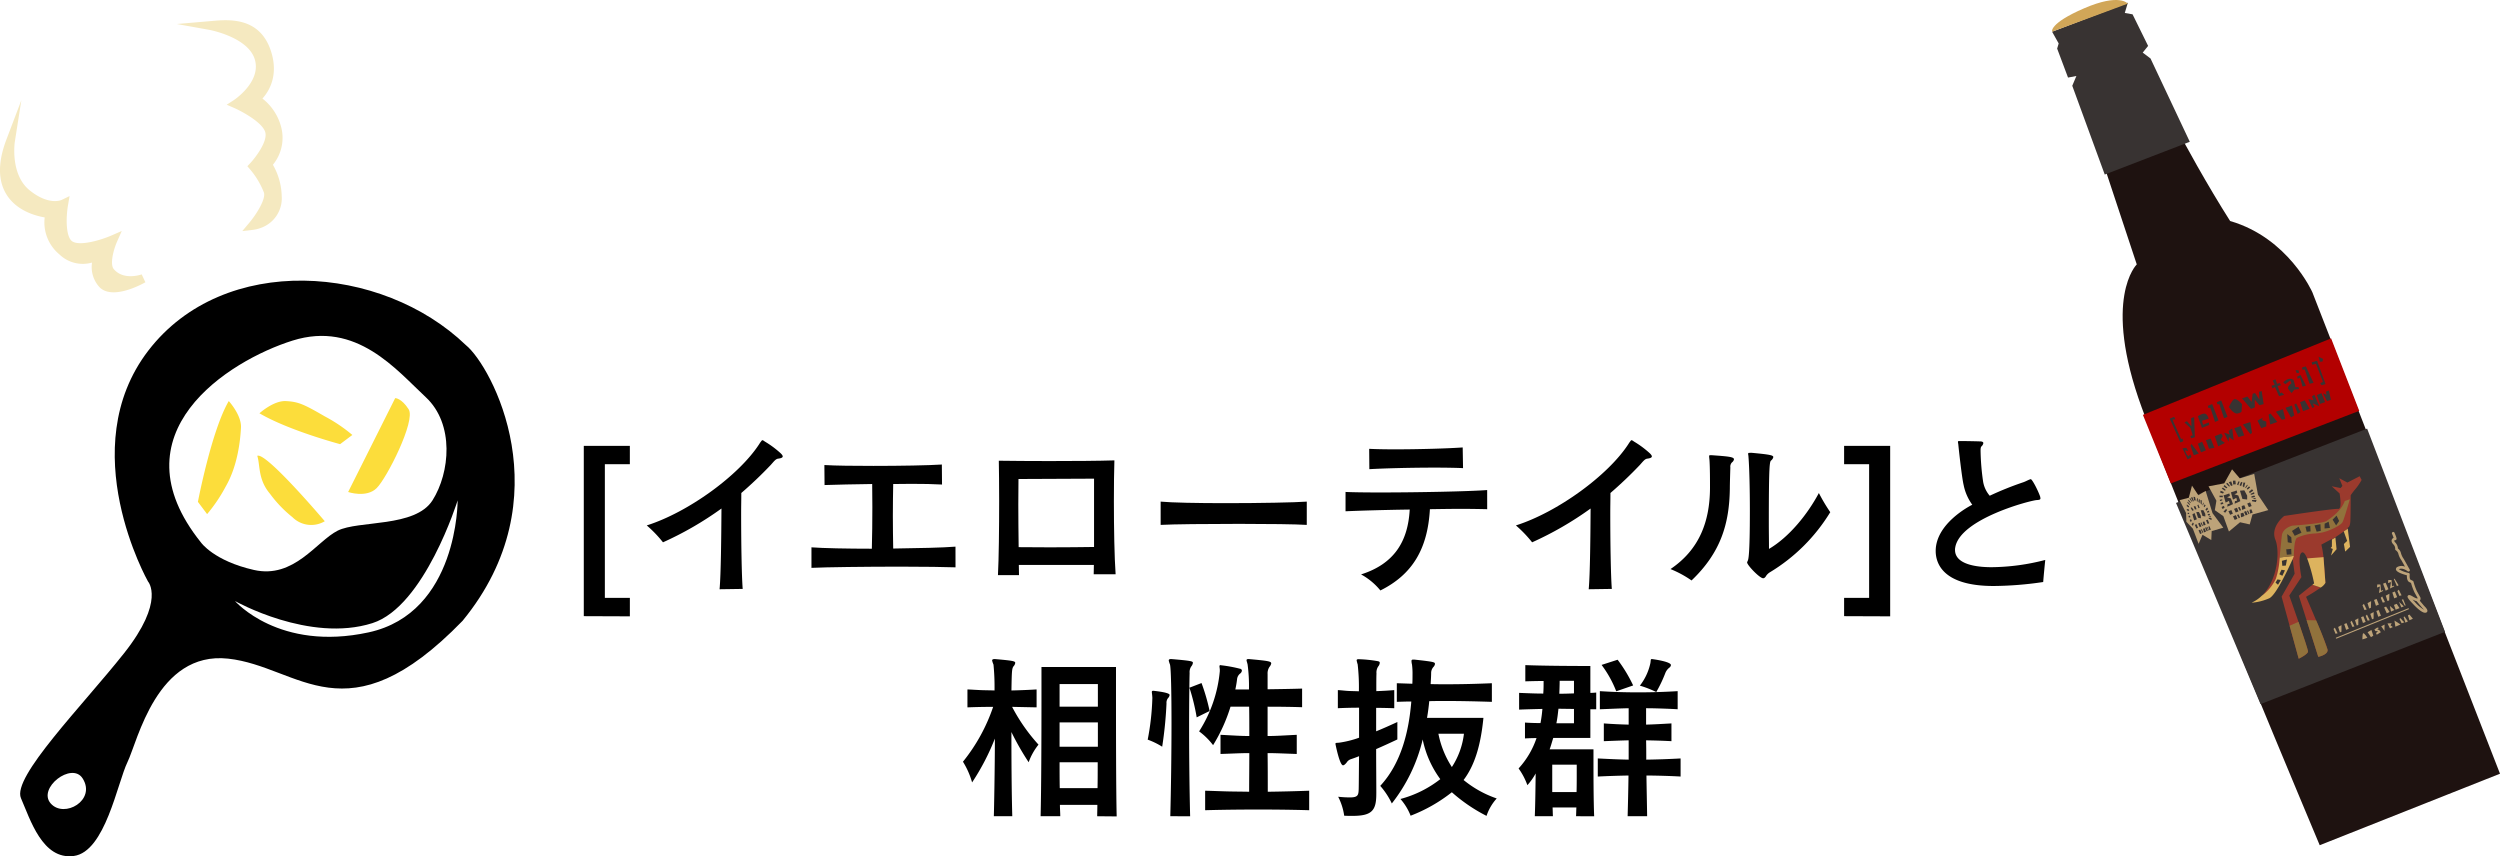 <svg xmlns="http://www.w3.org/2000/svg" viewBox="0 0 556.332 190.548"><defs><style>.cls-1{fill:#fcdd3b;}.cls-2{fill:#f5e9c0;}.cls-3{fill:#1e1210;}.cls-4{fill:#383332;}.cls-5{fill:#d1a658;}.cls-6{fill:#b30000;}.cls-7{fill:#bda379;}.cls-8{fill:#9b3a2d;}.cls-9{fill:#ddb35e;}.cls-10{fill:#91723c;}</style></defs><g id="レイヤー_2" data-name="レイヤー 2"><g id="レイヤー_3" data-name="レイヤー 3"><path d="M129.912,137.116V99.224h10.25v4.07H134.6v29.754h5.566v4.107Z"/><path d="M160.127,131.128c.307-3.264.384-11.786.423-17.967a74.313,74.313,0,0,1-13.015,7.523,27.234,27.234,0,0,0-3.609-3.761c9.214-2.918,20.54-11.133,25.069-18.159.039-.078.078-.115.116-.193.461-.613.461-.613.537-.613a1.07,1.07,0,0,1,.5.268,21.535,21.535,0,0,1,3.456,2.534q.576.519.576.806c0,.269-.384.423-1.037.5-.538.077-.921.614-1.612,1.383-2.15,2.265-4.3,4.3-6.565,6.258,0,1.381-.039,2.917-.039,4.568,0,6.334.115,13.9.346,16.777Z"/><path d="M212.634,126.252c-2.112-.077-6.911-.154-12.247-.154-7.793,0-16.7.116-19.81.269V121.8c2.457.192,8.024.307,13.437.307.077-2.842.115-6.142.115-9.253,0-1.8-.038-3.57-.038-5.144-4.031.038-7.87.153-10.6.23l-.038-4.454c2.5.154,6.6.193,10.9.193,5.989,0,12.323-.115,15.241-.307l.038,4.453c-1.919-.115-4.261-.153-6.833-.153-1.267,0-2.649.038-4.031.038-.038,2.073-.077,4.569-.077,7.063s.039,5.03.077,7.295c5.528-.076,11.056-.191,13.859-.422Z"/><path d="M243.384,127.788c0-.692.038-1.383.038-2.074h-16.7c0,.806.039,1.574.039,2.265h-4.684c.192-3.531.269-10.48.269-16.508,0-3.609-.039-6.872-.077-8.945,2.918.039,7.025.076,11.248.076,5.452,0,11.018-.037,14.474-.152-.077,2.342-.115,5.6-.115,9.1,0,5.912.115,12.477.384,16.24Zm.077-21.27c-3.8.039-13.168.039-16.816.077,0,1.575-.038,3.494-.038,5.644,0,3.033.038,6.411.077,9.521,2.035,0,4.453.039,6.949.039,3.493,0,7.1-.039,9.828-.078Z"/><path d="M290.8,116.807c-2.342-.153-8.561-.23-15.011-.23-7.256,0-14.857.077-17.506.23v-5.182c2.38.23,8.215.345,14.4.345,7.6,0,15.625-.153,18.12-.345Z"/><path d="M330.95,113.313c-1.651-.037-3.647-.076-5.8-.076-2.189,0-4.531.039-6.95.076-.5,8.869-3.916,14.551-11.018,18.083a14.583,14.583,0,0,0-4.3-3.57c7.371-2.342,10.442-7.333,10.826-14.435-5.413.077-10.672.231-14.281.383v-4.3c1.612.077,4.415.116,7.717.116,8.331,0,19.886-.231,23.8-.539Zm-5.375-9.136c-1.574-.077-3.877-.116-6.449-.116-5.106,0-11.172.155-14.4.346l-.038-4.529c1.421.076,3.493.115,5.8.115,5.3,0,11.824-.193,15.01-.423Z"/><path d="M353.539,131.128c.307-3.264.384-11.786.422-17.967a74.3,74.3,0,0,1-13.014,7.523,27.293,27.293,0,0,0-3.609-3.761c9.214-2.918,20.539-11.133,25.07-18.159.038-.078.076-.115.115-.193.46-.613.46-.613.537-.613a1.07,1.07,0,0,1,.5.268,21.528,21.528,0,0,1,3.455,2.534q.576.519.576.806c0,.269-.384.423-1.036.5-.538.077-.922.614-1.613,1.383-2.15,2.265-4.3,4.3-6.565,6.258,0,1.381-.038,2.917-.038,4.568,0,6.334.115,13.9.345,16.777Z"/><path d="M380.952,101.3c3.763.268,4.914.383,4.914.921a1.149,1.149,0,0,1-.46.691,1.355,1.355,0,0,0-.346,1.113c-.038,1.267-.115,3.571-.115,4.761-.116,7.793-2.035,14.2-8.523,20.386a23.439,23.439,0,0,0-4.683-2.535c6.488-4.376,8.752-10.671,8.792-18.042,0-1.729,0-4.532-.116-6.221-.039-.383-.077-.653-.077-.844s.077-.23.269-.23Zm8.831-.538c4.069.383,4.836.538,4.836.959a1.323,1.323,0,0,1-.461.731c-.344.268-.537.652-.537,13.9,0,2.151.038,4.186.038,5.8,4.493-2.648,8.562-7.677,11.1-12.437a39.192,39.192,0,0,0,2.533,4.261,39.749,39.749,0,0,1-13.474,13.4,2.782,2.782,0,0,0-.769.729c-.191.346-.422.577-.69.577-.768,0-3.571-2.918-3.571-3.533a2.677,2.677,0,0,1,.154-.383c.115-.27.461-.96.461-11.172,0-4.761-.116-9.6-.308-11.9,0-.192-.038-.307-.038-.422a.877.877,0,0,1-.038-.268c0-.192.076-.231.345-.231Z"/><path d="M410.374,137.116v-4.068h5.568V103.294h-5.568v-4.07h10.251v37.931Z"/><path d="M436.443,98.149c.922,0,3.11.039,4.184.077.5,0,.73.154.73.384a1.224,1.224,0,0,1-.422.73c-.193.192-.193.69-.193.96a52.775,52.775,0,0,0,.577,6.949,6.487,6.487,0,0,0,1.459,3.07,71.328,71.328,0,0,1,7.333-2.955c.614-.193,1.113-.5,1.535-.653a1,1,0,0,1,.268-.077c.308,0,1.575,2.418,2.074,3.839a2.012,2.012,0,0,1,.077.422c0,.27-.193.346-.769.384-1.189,0-17.2,4.147-18.2,10.6a2.033,2.033,0,0,0-.038.5c0,3.685,6.22,3.84,8.178,3.84a48.831,48.831,0,0,0,11.9-1.614c-.154,1.5-.346,3.494-.461,4.914a77.952,77.952,0,0,1-11.019.884c-11.67,0-12.9-5.375-12.9-7.794,0-5.988,7.294-9.866,8.139-10.289a11.208,11.208,0,0,1-1.919-4.376c-.423-1.727-1.153-8.6-1.191-9.059-.038-.27-.077-.423-.077-.538,0-.193.077-.193.384-.193Z"/><path d="M221.161,181.638c.039-1.036.231-10.711.231-17.276a51.967,51.967,0,0,1-5.068,9.752,17.95,17.95,0,0,0-2.035-4.607,39.735,39.735,0,0,0,6.719-12.208c-1.92,0-3.839.038-5.721.114v-3.992c1.037.039,2.035.115,3.034.154s2,.038,2.994.076a51.537,51.537,0,0,0-.23-5.758,4.879,4.879,0,0,1-.307-.922c0-.192.192-.306.537-.306h.115c3.955.345,4.492.46,4.492.844a1.318,1.318,0,0,1-.384.767c-.345.537-.384.883-.461,5.375,1.766-.038,3.724-.115,5.6-.23v3.992l-5.451-.114a39.8,39.8,0,0,0,5.874,8.407,13.557,13.557,0,0,0-2.189,3.916,59.022,59.022,0,0,1-3.839-6.719c0,5.989.039,13.131.192,18.735Zm23,0c0-.768.038-1.612.038-2.534h-8.331c0,.922.077,1.766.077,2.534h-4.377c.154-5.874.192-17.737.192-25.568v-7.64h16.585V153.5c0,7.679,0,21.921.154,28.179Zm.153-29.407h-8.523v5.029h8.523Zm0,8.523h-8.523v5.413h8.523Zm-8.523,8.868c0,1.958,0,3.916.039,5.759h8.408c.038-1.843.038-3.763.038-5.759Z"/><path d="M256.744,153.727c2.649.309,3.532.616,3.532.922a1.116,1.116,0,0,1-.307.653,1.637,1.637,0,0,0-.384,1.228,88.272,88.272,0,0,1-.96,9.637,16.785,16.785,0,0,0-3.224-1.574,55.9,55.9,0,0,0,1.036-9.252c0-.27-.038-.461-.038-.615-.038-.345-.077-.576-.077-.729,0-.192.077-.27.307-.27Zm3.686,27.911c.153-5.8.269-13.9.269-20.731,0-6.8-.116-12.361-.346-13.053a4.627,4.627,0,0,1-.269-.883c0-.192.154-.306.461-.306h.154c4.53.383,4.76.5,4.76.844a1.5,1.5,0,0,1-.345.767,2.26,2.26,0,0,0-.384,1.5c-.039,1.344-.115,6.028-.115,11.785,0,6.373.076,14.014.23,20.079Zm5.874-22a46.118,46.118,0,0,0-1.613-6.6L267.379,152a44.274,44.274,0,0,1,1.8,6.218ZM291.335,180.3c-3.954-.116-7.64-.154-11.211-.154-3.954,0-7.831.038-11.939.154v-4.339c1.727.039,3.34.115,4.952.154,1.574.039,3.187.039,4.838.076,0-2.648.038-5.6.038-8.6-2.035,0-3.916.115-6.411.192v-4.261c2.5.116,4.376.268,6.411.268,0-2.3,0-4.529-.038-6.526h-4.147a36.864,36.864,0,0,1-3.877,8.561,15.01,15.01,0,0,0-3.11-3.071,29.841,29.841,0,0,0,4.607-13.4v-.229c0-.346-.077-.653-.077-.807,0-.192.039-.307.231-.307a1.652,1.652,0,0,0,.192.038,30.974,30.974,0,0,1,4.146.767.451.451,0,0,1,.422.423.923.923,0,0,1-.345.614,1.837,1.837,0,0,0-.73,1.306c-.077.652-.191,1.382-.383,2.265h3.032a35.974,35.974,0,0,0-.307-5.567c-.115-.5-.23-.767-.23-.922,0-.191.115-.267.384-.267h.192c4.223.383,4.914.5,4.914.959a1.6,1.6,0,0,1-.384.767,2.617,2.617,0,0,0-.423,1.614v3.378c2.688-.039,5.452-.078,7.679-.154v4.147c-2.227-.077-4.991-.116-7.679-.116v6.526c1.958,0,4.032-.152,6.489-.268v4.261c-2.457-.077-4.531-.192-6.489-.192.039,2.918.039,5.875.039,8.6,2.917-.037,6.066-.115,9.214-.23Z"/><path d="M306.271,176.724c0,3.686-1.036,4.837-5.3,4.837-.576,0-1.151,0-1.843-.038a13.2,13.2,0,0,0-1.344-4.223,25.515,25.515,0,0,0,2.573.154c1.842,0,1.958-.5,2-1.881.039-1.92.039-4.531.077-7.3-.653.27-1.306.5-1.882.691a1.8,1.8,0,0,0-.883.729c-.345.423-.614.615-.8.615-.769,0-1.69-4.761-1.69-4.761,0-.268.193-.23.768-.268a22.374,22.374,0,0,0,4.492-1.113v-6.68q-2.3,0-4.723.115v-4.031c.807.038,1.613.152,2.381.191.806.039,1.574.039,2.3.077a45.434,45.434,0,0,0-.27-5.989,7.605,7.605,0,0,1-.23-.883c0-.192.115-.269.385-.269h.153a29.617,29.617,0,0,1,4.107.423c.384.077.5.153.5.384a1.423,1.423,0,0,1-.345.806,2.422,2.422,0,0,0-.384,1.574c-.038.653-.038,2.073-.038,3.916,1.228-.039,2.649-.115,3.993-.23v4.031c-1.344-.039-2.765-.078-4.031-.078v5.222c1.612-.653,3.224-1.382,4.721-2.073v3.877c-1.612.768-3.224,1.5-4.721,2.15,0,3.57.038,7.1.038,9.752Zm25.721-20.54c-3.685-.114-6.833-.191-10.172-.191-1.229,0-2.457,0-3.763.039-.115,1.151-.269,2.457-.5,3.724h12.554c-.615,6.256-2,10.633-4.415,13.821a23.814,23.814,0,0,0,7.371,4.107,10.782,10.782,0,0,0-2.265,3.877,36.327,36.327,0,0,1-7.717-5.259,35,35,0,0,1-9.176,5.221,12.524,12.524,0,0,0-2.264-3.723,24.625,24.625,0,0,0,8.868-4.416,22.4,22.4,0,0,1-3.916-8.83,36.728,36.728,0,0,1-6.872,14.244,17.068,17.068,0,0,0-2.572-3.916c4.722-5.106,6.373-12.209,6.91-18.774-1.036,0-2.112.039-3.225.076v-4.145l3.455.115c.039-.69.039-1.344.039-1.919a16.262,16.262,0,0,0-.115-2.342,3.676,3.676,0,0,1-.115-.768c0-.231.076-.346.384-.346h.23c4.568.5,4.607.576,4.607,1a1.21,1.21,0,0,1-.346.652,2.026,2.026,0,0,0-.5,1.344c0,.422-.038,1.305-.114,2.457,1.228.038,2.418.038,3.57.038,3.3,0,6.411-.077,10.057-.23Zm-11.9,7.1a21.143,21.143,0,0,0,2.994,7.409,17.2,17.2,0,0,0,2.688-7.409Z"/><path d="M350.722,181.638c.038-.614.038-1.343.077-1.958h-5.3c.038.615.038,1.344.076,1.958h-4.031c.115-2.8.154-6.833.193-9.52a13.694,13.694,0,0,1-1.843,2.609,15.129,15.129,0,0,0-1.958-3.722,18.973,18.973,0,0,0,3.993-6.758c-.922,0-1.843.039-2.572.077v-3.532c1.074.077,2.264.115,3.455.115a29.782,29.782,0,0,0,.422-3.148c-1.651.039-3.378.077-5.183.154v-3.725c1.881.077,3.647.155,5.375.155.076-.922.076-1.92.076-2.8-1.344,0-2.763.039-4.069.076v-3.608c3.916.153,10.1.192,12.938.192h1.535v5.988c.423,0,.883-.038,1.306-.076v3.724h-1.306v6.373h-8.253c-.269.805-.5,1.727-.807,2.534H354.6v2.035c0,3.109,0,9.1.153,12.86Zm.153-11.479h-5.451v6.1h5.413c.038-1.42.038-2.8.038-3.878Zm-.614-12.4c-1.113,0-2.38-.038-3.455-.038-.115,1.036-.231,2.149-.461,3.225h3.916Zm0-6.258h-3.186c0,.884-.039,1.92-.077,2.88,1.036,0,2.189-.038,3.263-.078Zm11.94,30.137c.077-2.879.154-6.027.192-9.06-2.265.038-4.607.115-6.833.23v-4.03c2.265.114,4.606.23,6.871.268v-4.3c-1.65.037-3.531.115-5.528.191v-3.954c2.035.153,3.878.23,5.528.269v-3.647c-2.072.037-4.223.153-6.411.23v-4.031c2.956.192,5.721.268,8.523.268s5.644-.076,8.791-.268v4.031c-.384-.038-4.453-.23-7.025-.23v3.647c1.727-.039,3.57-.155,5.643-.269v3.954c-2.073-.115-3.877-.154-5.643-.191.038,1.381.038,2.724.038,4.3,2.457-.038,4.953-.116,7.641-.268v4.03c-1.729-.115-5.606-.23-7.6-.23.038,3.033.115,6.181.153,9.06Zm-2.534-27.8a24.468,24.468,0,0,0-3.263-5.874l3.57-1.152a32.33,32.33,0,0,1,3.456,5.721Zm7.6-6.295c.115-.654,0-.883.346-.883,0,0,4.222.537,4.222,1.343a.793.793,0,0,1-.306.538,2.856,2.856,0,0,0-.922,1.189A29.557,29.557,0,0,1,368.574,154a22.891,22.891,0,0,0-3.647-1.42A12.381,12.381,0,0,0,367.269,147.548Z"/><path class="cls-1" d="M87.943,88.592,77.472,109.487s4.045,1.381,6.329-.846,8.75-15.043,7.143-17.553S87.943,88.592,87.943,88.592Z"/><path class="cls-1" d="M72.275,115.993s-13.111-15.5-15.023-14.555c.682,2.163.12,5.23,2.836,8.452a27.417,27.417,0,0,0,4.991,5.2A5.914,5.914,0,0,0,72.275,115.993Z"/><path class="cls-1" d="M50.91,89.249s2.862,3.127,2.717,5.907-.719,8.485-3.41,13.133a34.622,34.622,0,0,1-4.129,6.118l-2.046-2.728S47.07,95.783,50.91,89.249Z"/><path class="cls-1" d="M57.738,91.971s3.127-2.862,5.907-2.716,4,.719,8.647,3.409a34.622,34.622,0,0,1,6.118,4.129l-2.727,2.046S64.271,95.811,57.738,91.971Z"/><path d="M4.665,177.625c2.051,4.676,4.76,13.781,11.753,12.858s9.7-16.265,11.954-20.9,6.518-24.734,22.392-23.014,26.253,18.29,52.172-8.416c22.432-27.32,6.411-56.747.75-61.34-18.747-18.045-53.879-20.645-70.672,1.2s-.075,51.394-.075,51.394,3.918,4.286-5.33,15.956S2.613,172.95,4.665,177.625Zm47.626-43.878s16.587,9.371,30.58,4.92c11.626-3.7,18.968-27.317,18.968-27.317s.147,25.027-19.8,29.371S52.291,133.747,52.291,133.747ZM96.25,111.336c-3.877,6.111-16.463,4.411-21.126,6.763s-9.689,10.757-18.611,8.736-11.782-6.106-11.782-6.106C25.2,96.408,50.872,80.266,65.111,75.789s23.158,6.587,29.615,12.576S100.126,105.224,96.25,111.336ZM18.384,173.214c3.1,4.86-4.1,8.983-7.1,5.579S15.978,169.438,18.384,173.214Z"/><path class="cls-2" d="M60.247,11.226c-2.524-7.5-9.4-6.885-13.1-6.554l-7.805.671,7.226,1.3c.088.015,8.795,1.635,10.173,6.713,1.349,4.964-4.707,8.925-4.768,8.964L50.45,23.3l1.663.727c1.57.685,6.208,3.14,6.9,5.337.656,2.092-2.284,5.841-3.365,6.989l-.6.637.569.663a18.01,18.01,0,0,1,3.123,5.216c.421,1.445-1.646,4.778-3.248,6.682l-1.577,1.875,2.434-.285a7.135,7.135,0,0,0,1.59-.388,6.985,6.985,0,0,0,4.752-7.111,14.683,14.683,0,0,0-1.961-6.975,9.438,9.438,0,0,0,1.9-8.144A11.809,11.809,0,0,0,58.4,21.928C59.825,20.358,62.115,16.78,60.247,11.226Z"/><path class="cls-2" d="M31.531,61.059c-.105.038-4.012,1.426-6.212-1.175-.9-1.059-.091-4.262.766-6.2l1.01-2.278L24.81,52.4c-2.46,1.069-6.991,2.376-8.686,1.337-1.512-.925-1.474-5.371-.964-8.231l.323-1.874-1.718.836c-.11.055-2.875,1.338-7.158-2.109C2.21,38.822,3.286,31.614,3.3,31.542L4.75,22.309,1.43,31.044c-1.94,5.1-1.906,9.267.1,12.375,2.278,3.527,6.428,4.63,8.415,4.963a9.248,9.248,0,0,0,3.284,8.24,7.477,7.477,0,0,0,7.254,1.808,6.574,6.574,0,0,0,1.729,5.547c1.746,1.678,4.758,1.088,7.059.25a21.544,21.544,0,0,0,3.082-1.414l-.82-1.755Z"/><path class="cls-3" d="M516.21,188.088l40.122-15.912L514.577,65.041s-5.32-12.095-18.3-15.856c-10.039-15.8-19.757-35.747-19.757-35.747l-14.272,5.4,13.252,40s-7.764,7.576,1.115,31.881S516.21,188.088,516.21,188.088Z"/><polygon class="cls-4" points="468.376 38.841 487.301 31.548 478.559 13.011 476.824 11.708 478.025 10.216 474.565 3.188 472.836 2.887 473.514 0.603 456.657 7.056 458.123 9.673 457.784 10.815 460.204 17.262 462.068 16.905 461.147 19.087 468.376 38.841"/><path class="cls-5" d="M456.657,7.056,473.5.811s-1.775-2.391-9.719,1.039C455.918,5.245,456.657,7.056,456.657,7.056Z"/><polygon class="cls-6" points="476.869 92.324 483.07 107.575 525.005 91.428 518.746 75.295 476.869 92.324"/><polygon class="cls-4" points="484.235 111.922 526.763 95.382 544.096 140.6 503.042 156.691 484.235 111.922"/><polygon class="cls-7" points="491.469 108.227 493.223 111.43 492.872 113.531 494.771 114.867 496.009 118.28 498.484 116.219 500.638 116.699 501.247 114.494 504.765 113.515 502.465 110.082 501.636 105.449 498.429 106.452 496.707 104.44 494.963 107.559 491.469 108.227"/><polygon class="cls-7" points="485.035 111.295 486.476 114.173 486.539 116.106 487.973 117.632 489.262 121.024 490.131 119.013 492.081 120.179 492.173 118.183 494.76 117.432 492.358 114.192 490.827 109.241 489.2 110.204 487.789 108.067 487.079 110.765 485.035 111.295"/><path class="cls-8" d="M511.564,132.565l4.327,13.6s2.226-.454,2.064-1.593-4.783-11.762-4.783-11.762a35.621,35.621,0,0,0,3.273-2.065l-1.855-.62Z"/><path class="cls-8" d="M525.1,105.974l-2.738,1.414-1.8-.974.7,1.723-.412.469-1.971-.4,1.754,1.6s.642,3.555-.309,3.439-12.013,1.572-12.013,1.572-3.148,2.384-1.957,5.314c1.008,2.478.555,8.984-3.033,12.448,1.6-1.179,3.309-2.61,3.68-3.573a12.265,12.265,0,0,0,.3-4.942l2.779-.327s0,.386-.028.981c.092-.2.144-.325.144-.325l.433,3.288-2.9,5.095,3.809,13.814s2.016-.97,2.064-1.592-4.165-12.465-4.165-12.465l2.7-4.109s-1.039-5.151.176-5.494c.364-.1.748.48,1.107,1.339l2.079,3.917,1.982,1.532-.426-5.729a22.413,22.413,0,0,0-.476-2.794l2.35-1.257v.15l2.445-1.685.189-.138,0,.006.888-.612-.031-.245s.535.083.613-1.455.071-5.752.071-5.752a18.7,18.7,0,0,1,1.252-1.614,13.541,13.541,0,0,0,1.181-1.786Z"/><path class="cls-9" d="M513.419,124.262a37.828,37.828,0,0,1,1.55,5.563l-.379.305,1.855.62a3.114,3.114,0,0,0,1.035-1.039l-.426-5.729Z"/><path class="cls-9" d="M507.3,124.057a18.1,18.1,0,0,1-.842,4.735,9.9,9.9,0,0,1-3.138,3.78,7.845,7.845,0,0,1-2.1,1.466l-.133.087a12.018,12.018,0,0,0,3.923-1c1.543-.76,4.374-6.922,5.04-8.41a6.1,6.1,0,0,0,.411-1.011Z"/><polygon class="cls-9" points="518.921 121.641 518.646 121.954 519.131 122.158 518.725 123.629 519.961 122.223 519.704 119.616 518.928 120.081 518.921 121.641"/><polygon class="cls-9" points="522.316 120.361 521.595 121.056 521.881 122.747 522.963 121.705 522.452 117.652 521.564 118.264 522.316 120.361"/><path class="cls-10" d="M507.3,124.057l3.162-.357s-.006-3.74.758-4.051a10.555,10.555,0,0,1,3.812-.926,10.039,10.039,0,0,0,3.581-.833c.535-.217,2.339-1.04,2.688-1.716s1.612-5.068,1.612-5.068l-1.124.382s-.545,2.179-4.06,4.446c-.926.6-7.6,1.039-7.6,1.039s-2.107.488-2.33,2.16C507.616,120.531,507.3,124.057,507.3,124.057Z"/><polygon class="cls-4" points="519.077 115.638 519.961 114.744 520.535 115.936 519.866 116.921 519.077 115.638"/><polygon class="cls-4" points="517.305 116.537 518.191 116.087 518.49 117.48 517.295 117.61 517.305 116.537"/><polygon class="cls-4" points="515.054 116.918 516.37 116.65 516.44 118.136 515.537 118.325 515.054 116.918"/><polygon class="cls-4" points="513.032 117.205 514.119 117.03 514.172 118.256 513.315 118.338 513.032 117.205"/><polygon class="cls-4" points="510.034 118.157 511.515 117.198 512.151 118.543 510.653 119.242 510.034 118.157"/><polygon class="cls-4" points="508.98 118.853 509.888 119.553 509.972 120.855 509.098 120.676 508.98 118.853"/><polygon class="cls-4" points="508.754 122.241 509.872 122.143 509.925 123.369 508.884 123.436 508.754 122.241"/><polygon class="cls-4" points="507.791 124.792 507.889 125.911 508.671 125.86 508.924 124.51 507.791 124.792"/><polygon class="cls-4" points="507.71 126.785 507.226 127.784 507.902 128.133 508.478 126.919 507.71 126.785"/><polygon class="cls-4" points="506.803 128.936 507.57 129.07 506.932 130.131 506.378 129.644 506.803 128.936"/><path class="cls-10" d="M517.955,144.577a69.952,69.952,0,0,0-2.545-6.527L513.294,138l2.6,8.167S518.117,145.716,517.955,144.577Z"/><path class="cls-10" d="M511.54,146.583s2.016-.97,2.064-1.592c.025-.316-1.051-3.53-2.116-6.615l-1.971.871Z"/><path class="cls-7" d="M539.911,136.316a.721.721,0,0,1-.347.036c-.857-.089-2.325-1.66-2.611-1.974-1.414-1.437-1.246-1.651-1.11-1.824.226-.285.638-.075,1.115.21a4.409,4.409,0,0,0,.806.4.309.309,0,0,1,.289.033c-.006-.016-.009-.036-.013-.047s-.375-.67-.726-1.3a12.809,12.809,0,0,1-.781-2.126l-.382-.188c-.521-.257-.557-1.062-.533-1.508-1.127-.3-2.37-.75-2.444-1.311a.553.553,0,0,1,.348-.564,1.961,1.961,0,0,1,1.671-.042l-.788-1.414a4.282,4.282,0,0,1-.7-1.49,1.389,1.389,0,0,0-.564-.764.3.3,0,0,1-.128-.316,1.368,1.368,0,0,0-.458-1.028c-.47-.533-.364-.918-.259-1.1a.8.8,0,0,1,.362-.318c-.076-.226-.22-.584-.354-.885a.3.3,0,0,1,.151-.395.3.3,0,0,1,.395.152c.581,1.3.491,1.413.386,1.543a.339.339,0,0,1-.315.113c0,.006-.09.047-.112.1s.016.192.2.395a2.11,2.11,0,0,1,.611,1.348,1.829,1.829,0,0,1,.683,1.072,3.865,3.865,0,0,0,.611,1.255l1.319,2.361a.3.3,0,0,1-.451.379c-.011-.01-1.118-.907-1.964-.442a7.4,7.4,0,0,0,2.2.835.3.3,0,0,1,.225.328c-.06.476,0,1.073.181,1.16l.5.247a.3.3,0,0,1,.156.189,13.78,13.78,0,0,0,.762,2.123c.367.655.752,1.353.752,1.353a.7.7,0,0,1-.122.759l1,1.183c.866.822.717,1.146.667,1.253A.4.4,0,0,1,539.911,136.316ZM536.86,133.4c.165.188.352.388.528.568a8.75,8.75,0,0,0,2.033,1.727,4.092,4.092,0,0,0-.392-.431l-1.245-1.473A3.631,3.631,0,0,1,536.86,133.4ZM533,119.911l.007,0Z"/><polygon class="cls-7" points="519.291 139.955 519.73 141.035 520.19 140.932 519.577 139.671 519.291 139.955"/><polygon class="cls-7" points="520.317 139.516 521.059 139.117 521.052 140.582 520.707 140.722 520.317 139.516"/><polygon class="cls-7" points="521.662 138.872 522.179 138.661 522.689 139.916 522.086 140.161 521.662 138.872"/><polygon class="cls-7" points="523.039 138.431 523.478 139.511 523.938 139.408 523.325 138.147 523.039 138.431"/><polygon class="cls-7" points="524.065 137.992 524.807 137.593 524.8 139.058 524.455 139.198 524.065 137.992"/><path class="cls-7" d="M535.992,135.59l-16.027,6.517a.12.12,0,0,1-.09-.222l16.027-6.517a.12.12,0,0,1,.09.222Z"/><polygon class="cls-7" points="525.41 137.348 525.927 137.137 526.437 138.392 525.834 138.637 525.41 137.348"/><polygon class="cls-7" points="526.443 137.047 526.882 138.127 527.342 138.024 526.729 136.763 526.443 137.047"/><polygon class="cls-7" points="527.469 136.608 528.211 136.209 528.204 137.674 527.859 137.814 527.469 136.608"/><polygon class="cls-7" points="528.814 135.964 529.331 135.753 529.841 137.008 529.238 137.253 528.814 135.964"/><path class="cls-7" d="M525.714,142.292s-.022-1.288.193-1.375.911,1,.911,1Z"/><polygon class="cls-7" points="526.867 140.684 527.619 141.792 528.138 141.464 527.717 140.181 526.867 140.684"/><polygon class="cls-7" points="528.379 140.081 528.631 140.452 529.175 140.434 528.753 140.876 528.906 141.254 529.826 140.677 529.496 140.236 529.022 140.056 529.394 139.736 529.009 139.655 528.379 140.081"/><polygon class="cls-7" points="529.899 139.372 530.623 140.414 530.647 138.99 529.899 139.372"/><polygon class="cls-7" points="531.293 138.727 531.845 139.838 532.478 139.542 531.971 139.159 532.235 138.698 531.293 138.727"/><polygon class="cls-7" points="532.844 138.096 533.05 139.466 534.199 138.96 532.844 138.096"/><polygon class="cls-7" points="533.948 137.726 534.446 138.702 535.063 138.491 534.655 138.106 534.18 137.553 533.948 137.726"/><polygon class="cls-7" points="534.883 137.307 535.084 137.185 535.836 138.294 535.29 138.555 534.883 137.307"/><polygon class="cls-7" points="535.844 136.955 536.183 138.035 536.945 137.686 536.161 136.747 535.844 136.955"/><polygon class="cls-7" points="530.546 135.162 531.133 136.482 531.763 136.178 530.977 134.986 530.546 135.162"/><polygon class="cls-7" points="531.82 134.838 532.081 136.097 532.84 135.74 531.82 134.838"/><polygon class="cls-7" points="532.733 134.613 533.115 135.676 533.977 135.326 533.336 134.368 532.733 134.613"/><polygon class="cls-7" points="533.855 133.914 534.365 135.168 534.925 134.941 533.855 133.914"/><polygon class="cls-7" points="534.476 133.466 534.777 133.344 535.356 134.765 535.089 134.728 534.476 133.466"/><polygon class="cls-7" points="525.73 134.678 526.17 135.758 526.666 135.64 526.046 134.382 525.73 134.678"/><polygon class="cls-7" points="526.845 134.203 527.652 133.777 527.601 135.26 527.227 135.412 526.845 134.203"/><polygon class="cls-7" points="528.307 133.511 528.868 133.283 529.378 134.537 528.724 134.803 528.307 133.511"/><polygon class="cls-7" points="529.798 133.024 530.237 134.104 530.734 133.986 530.113 132.727 529.798 133.024"/><polygon class="cls-7" points="530.913 132.549 531.72 132.123 531.669 133.606 531.295 133.758 530.913 132.549"/><polygon class="cls-7" points="532.375 131.857 532.936 131.629 533.446 132.883 532.791 133.149 532.375 131.857"/><polygon class="cls-7" points="533.492 131.522 533.931 132.602 534.428 132.484 533.807 131.226 533.492 131.522"/><polygon class="cls-7" points="530.353 131.477 529.398 131.966 529.614 130.523 528.95 130.743 529.024 130.06 529.732 130.073 529.853 131.48 530.24 131.323 530.353 131.477"/><polygon class="cls-7" points="532.809 130.479 531.853 130.968 532.07 129.524 531.406 129.744 531.48 129.061 532.188 129.075 532.308 130.482 532.696 130.324 532.809 130.479"/><polygon class="cls-7" points="530.31 129.888 530.897 131.457 531.509 131.108 530.87 129.661 530.31 129.888"/><polygon class="cls-7" points="532.688 128.821 533.396 130.441 533.767 130.24 532.877 128.794 532.688 128.821"/><polygon class="cls-4" points="497.235 109.999 498.092 110.254 498.557 111.521 497.282 112.089 497.348 111.51 497.814 111.421 497.654 110.783 496.914 111.184 496.456 109.563 497.74 109.141 497.864 109.694 497.235 109.999"/><polygon class="cls-4" points="495.598 110.665 496.455 110.919 496.92 112.186 495.645 112.755 495.71 112.176 496.176 112.087 496.017 111.449 495.277 111.85 494.818 110.229 496.103 109.807 496.227 110.359 495.598 110.665"/><polygon class="cls-4" points="498.466 109.198 499.012 111.034 500.066 111.158 500.07 110.303 499.433 109.106 498.466 109.198"/><polygon class="cls-4" points="495.186 114.096 495.631 113.463 495.354 113.275 494.787 113.857 495.186 114.096"/><polygon class="cls-4" points="495.985 107.295 496.482 108.147 496.827 108.007 496.52 107.127 495.985 107.295"/><polygon class="cls-4" points="501.122 111.532 501.164 111.264 502.166 111.258 502.004 111.725 501.122 111.532"/><polygon class="cls-4" points="499.065 108.201 499.377 108.476 499.648 107.412 499.233 107.38 499.065 108.201"/><polygon class="cls-4" points="499.628 108.474 500.073 107.841 500.186 107.996 499.784 108.612 499.628 108.474"/><polygon class="cls-4" points="500.637 109.721 501.428 109.198 501.141 108.863 500.471 109.437 500.637 109.721"/><polygon class="cls-4" points="493.931 110.64 494.639 110.653 494.646 110.299 493.895 110.303 493.931 110.64"/><polygon class="cls-4" points="493.969 111.227 494.521 111.103 494.523 111.354 494.031 111.503 493.969 111.227"/><polygon class="cls-4" points="497.15 113.247 497.797 112.985 498.129 113.803 497.526 114.048 497.15 113.247"/><polygon class="cls-4" points="495.901 113.755 496.547 113.493 496.88 114.311 496.277 114.556 495.901 113.755"/><polygon class="cls-4" points="500.08 112.056 500.726 111.793 501.059 112.612 500.456 112.857 500.08 112.056"/><polygon class="cls-4" points="498.029 112.94 498.374 112.8 498.715 113.515 498.431 113.68 498.029 112.94"/><polygon class="cls-4" points="498.848 112.607 499.426 112.422 499.724 113.155 498.948 113.47 498.848 112.607"/><polygon class="cls-4" points="496.918 114.898 497.564 114.635 497.897 115.454 497.294 115.699 496.918 114.898"/><polygon class="cls-4" points="497.797 114.591 498.142 114.451 498.483 115.166 498.199 115.331 497.797 114.591"/><polygon class="cls-4" points="498.616 114.258 499.193 114.073 499.491 114.806 498.716 115.121 498.616 114.258"/><polygon class="cls-4" points="499.374 113.9 499.833 113.713 500.166 114.531 499.737 114.706 499.374 113.9"/><polygon class="cls-4" points="500.004 113.693 500.25 113.594 500.578 114.314 500.381 114.444 500.004 113.693"/><polygon class="cls-4" points="500.587 113.457 501.003 113.338 501.301 114.07 500.749 114.294 500.587 113.457"/><polygon class="cls-4" points="494.146 111.908 494.637 111.759 494.777 112.103 494.2 112.288 494.146 111.908"/><polygon class="cls-4" points="494.367 112.823 494.866 112.569 495.067 112.94 494.603 113.279 494.367 112.823"/><polygon class="cls-4" points="494.072 109.629 494.704 109.824 494.875 109.503 494.148 109.196 494.072 109.629"/><polygon class="cls-4" points="495.167 109.234 494.413 108.737 494.662 108.485 495.252 108.948 495.167 109.234"/><polygon class="cls-4" points="495.44 108.671 495.681 108.523 495.039 107.93 494.807 108.225 495.44 108.671"/><polygon class="cls-4" points="496.034 108.279 496.249 108.191 495.701 107.46 495.374 107.644 496.034 108.279"/><polygon class="cls-4" points="496.947 107.807 497.534 107.769 497.451 106.949 496.907 106.97 496.947 107.807"/><polygon class="cls-4" points="497.819 107.854 498.079 107.999 498.394 107.169 498.083 107.144 497.819 107.854"/><polygon class="cls-4" points="498.373 107.981 498.711 108.195 499.026 107.364 498.722 107.236 498.373 107.981"/><polygon class="cls-4" points="499.983 108.731 500.481 108.228 500.733 108.477 500.175 108.955 499.983 108.731"/><polygon class="cls-4" points="500.81 109.901 501.612 109.525 501.666 109.905 500.898 110.117 500.81 109.901"/><polygon class="cls-4" points="500.995 110.479 501.659 110.259 501.842 110.586 501.057 110.755 500.995 110.479"/><polygon class="cls-4" points="501.223 111.039 501.869 110.776 501.992 111.078 501.223 111.039"/><polygon class="cls-4" points="489.729 113.554 490.124 114.818 490.771 114.937 490.745 114.357 490.316 113.524 489.729 113.554"/><polygon class="cls-4" points="488.738 113.957 489.133 115.221 489.78 115.34 489.754 114.76 489.325 113.927 488.738 113.957"/><polygon class="cls-4" points="487.994 117.021 488.196 116.486 487.989 116.27 487.7 116.739 487.994 117.021"/><polygon class="cls-4" points="487.559 110.721 488.004 111.594 488.21 111.511 487.885 110.638 487.559 110.721"/><polygon class="cls-4" points="491.514 115.439 491.503 115.192 492.158 115.328 492.118 115.745 491.514 115.439"/><polygon class="cls-4" points="489.7 112.009 489.943 112.312 489.97 111.347 489.694 111.258 489.7 112.009"/><polygon class="cls-4" points="490.107 112.346 490.309 111.812 490.404 111.974 490.228 112.497 490.107 112.346"/><polygon class="cls-4" points="490.942 113.663 491.386 113.282 491.151 112.925 490.793 113.372 490.942 113.663"/><polygon class="cls-4" points="486.687 113.586 487.152 113.698 487.107 113.365 486.616 113.263 486.687 113.586"/><polygon class="cls-4" points="486.795 114.144 487.138 114.105 487.174 114.341 486.874 114.413 486.795 114.144"/><polygon class="cls-4" points="489.159 116.497 489.544 116.34 489.877 117.159 489.518 117.305 489.159 116.497"/><polygon class="cls-4" points="488.414 116.8 488.799 116.643 489.132 117.462 488.772 117.608 488.414 116.8"/><polygon class="cls-4" points="490.907 115.786 491.292 115.629 491.625 116.448 491.265 116.594 490.907 115.786"/><polygon class="cls-4" points="489.69 116.331 489.896 116.247 490.22 116.969 490.057 117.085 489.69 116.331"/><polygon class="cls-4" points="490.179 116.132 490.53 116.04 490.828 116.772 490.366 116.96 490.179 116.132"/><polygon class="cls-4" points="489.239 118.02 489.625 117.864 489.958 118.682 489.598 118.829 489.239 118.02"/><polygon class="cls-4" points="489.771 117.855 489.977 117.771 490.3 118.493 490.138 118.609 489.771 117.855"/><polygon class="cls-4" points="490.259 117.656 490.611 117.563 490.909 118.296 490.446 118.484 490.259 117.656"/><polygon class="cls-4" points="490.704 117.425 490.979 117.313 491.311 118.132 491.055 118.236 490.704 117.425"/><polygon class="cls-4" points="491.088 117.319 491.234 117.26 491.55 117.985 491.439 118.08 491.088 117.319"/><polygon class="cls-4" points="491.435 117.178 491.69 117.124 491.988 117.857 491.659 117.991 491.435 117.178"/><polygon class="cls-4" points="487.006 114.811 487.306 114.74 487.447 115.084 487.095 115.177 487.006 114.811"/><polygon class="cls-4" points="487.28 115.705 487.57 115.536 487.754 115.913 487.498 116.168 487.28 115.705"/><polygon class="cls-4" points="486.637 112.652 487.078 112.925 487.144 112.647 486.626 112.255 486.637 112.652"/><polygon class="cls-4" points="487.297 112.434 486.734 111.859 486.862 111.657 487.312 112.177 487.297 112.434"/><polygon class="cls-4" points="487.397 111.942 487.533 111.836 487.03 111.187 486.92 111.432 487.397 111.942"/><polygon class="cls-4" points="487.73 111.656 487.858 111.603 487.397 110.837 487.209 110.964 487.73 111.656"/><polygon class="cls-4" points="488.26 111.339 488.638 111.386 488.469 110.602 488.116 110.544 488.26 111.339"/><polygon class="cls-4" points="488.837 111.507 489.027 111.68 489.116 110.941 488.909 110.875 488.837 111.507"/><polygon class="cls-4" points="489.217 111.704 489.468 111.953 489.556 111.214 489.34 111.051 489.217 111.704"/><polygon class="cls-4" points="490.375 112.638 490.63 112.233 490.83 112.504 490.532 112.876 490.375 112.638"/><polygon class="cls-4" points="491.081 113.858 491.551 113.616 491.64 113.982 491.168 114.073 491.081 113.858"/><polygon class="cls-4" points="491.283 114.428 491.686 114.315 491.852 114.649 491.362 114.697 491.283 114.428"/><polygon class="cls-4" points="491.51 114.988 491.896 114.832 492.019 115.133 491.51 114.988"/><polygon class="cls-4" points="487.877 114.457 488.359 114.161 488.876 115.557 488.273 115.802 487.877 114.457"/><polygon class="cls-4" points="487.855 113.663 488.2 113.523 487.747 112.904 487.489 113.009 487.855 113.663"/><polygon class="cls-4" points="488.441 113.375 488.821 113.321 488.54 112.631 488.161 112.685 488.441 113.375"/><polygon class="cls-4" points="489.234 113.102 489.492 112.997 489.195 112.265 488.984 112.426 489.234 113.102"/><polygon class="cls-4" points="483.802 92.768 482.833 93.162 485.208 98.447 485.854 98.184 485.682 97.576 485.359 97.708 483.443 93.366 484.103 93.323 483.802 92.768"/><polygon class="cls-4" points="486.115 94.011 486.671 93.71 487.675 94.883 487.6 93.031 488.272 92.833 488.427 97.289 487.625 97.539 487.415 97.022 487.958 96.877 487.457 95.273 486.115 94.011"/><path class="cls-4" d="M490.026,93.626l1.474-.449s-.306-1.306-1.134-1.12a2.929,2.929,0,0,0-1.266.59l.9,2.573,1.615-.657-.081-.57-1.292.526Z"/><polygon class="cls-4" points="491.315 90.315 492.285 89.921 493.691 93.567 492.916 93.882 491.875 90.766 491.434 90.794 491.315 90.315"/><polygon class="cls-4" points="493.319 89.501 494.288 89.107 495.695 92.752 494.919 93.067 493.878 89.951 493.438 89.979 493.319 89.501"/><path class="cls-4" d="M497.815,92.04s.984-.174,1.008-.485.1-1.62.1-1.62-1.148-1.341-1.73-1.1-1.169,1.756-1.169,1.756S496.909,92.032,497.815,92.04Z"/><polygon class="cls-4" points="498.923 88.653 500.113 88.244 501.052 89.444 501.288 87.616 501.831 87.47 502.812 88.954 502.698 87.193 503.306 87.021 503.737 89.934 502.78 90.172 501.749 88.935 501.772 90.657 500.932 90.999 498.923 88.653"/><polygon class="cls-4" points="505.463 85.843 505.699 86.425 506.254 86.124 507.16 88.165 508.311 87.848 507.725 87.333 507.428 87.529 506.836 85.887 507.6 85.727 507.325 85.237 506.717 85.408 506.387 84.413 505.741 84.676 506.2 85.619 505.463 85.843"/><path class="cls-4" d="M508.088,85.077l.469.412,1.1-.823.263.646s-1.058.732-.692,1.261a7,7,0,0,0,.743.9l.592-.768,1.074-.136-.184-.452-.66.043a13.739,13.739,0,0,0-.384-1.5C510.247,84.274,509.209,83.943,508.088,85.077Z"/><polygon class="cls-4" points="511.19 83.815 511.939 83.435 513.132 85.812 512.395 86.037 511.826 84.084 511.309 84.294 511.19 83.815"/><polygon class="cls-4" points="511.095 83.026 511.6 82.971 511.519 82.401 510.832 82.379 511.095 83.026"/><polygon class="cls-4" points="512.254 81.801 513.12 81.524 514.838 85.194 513.946 85.406 512.878 82.225 512.373 82.28 512.254 81.801"/><polygon class="cls-4" points="514.411 80.623 514.556 81.166 515.384 80.98 516.923 84.949 516.303 85.276 516.642 85.741 517.509 85.464 515.627 80.279 514.411 80.623"/><polygon class="cls-4" points="515.945 79.396 516.237 80.483 516.832 80.467 516.972 79.883 515.945 79.396"/><polygon class="cls-4" points="485.669 99.766 486.523 99.644 486.968 100.367 486.228 100.216 486.57 101.056 487 101.559 487.412 101.09 487.675 101.737 486.823 102.234 485.669 99.766"/><polygon class="cls-4" points="487.466 99.186 488.178 101.306 489.303 100.924 487.684 98.796 487.466 99.186"/><polygon class="cls-4" points="489.096 98.749 489.793 100.649 490.892 100.203 490.039 98.29 489.096 98.749"/><polygon class="cls-4" points="490.879 97.948 491.94 97.593 492.78 99.661 491.577 99.849 490.879 97.948"/><polygon class="cls-4" points="492.856 97.069 493.621 99.319 495.119 98.559 494.17 97.891 494.644 97.02 494.278 96.491 492.856 97.069"/><polygon class="cls-4" points="494.951 96.293 495.921 98.308 496.032 97.284 497.072 97.991 496.746 95.337 495.92 95.899 496.171 96.701 494.951 96.293"/><polygon class="cls-4" points="497.186 95.309 498.13 97.259 499.411 96.889 498.634 94.795 497.186 95.309"/><polygon class="cls-4" points="499.099 94.456 500.808 96.622 501.143 96.335 500.767 93.928 499.099 94.456"/><polygon class="cls-4" points="502.359 93.582 503.197 95.274 504.322 94.892 504.342 93.83 503.368 93.473 503.534 92.953 502.359 93.582"/><polygon class="cls-4" points="504.838 92.272 505.201 94.46 506.778 93.894 505.265 92.024 504.838 92.272"/><polygon class="cls-4" points="506.454 91.615 508.031 91.049 508.549 93.249 507.786 93.409 506.454 91.615"/><polygon class="cls-4" points="508.587 90.748 509.83 92.879 510.553 92.434 510.035 90.235 508.587 90.748"/><polygon class="cls-4" points="510.552 90.024 510.978 89.776 511.922 91.727 511.328 92.119 510.552 90.024"/><polygon class="cls-4" points="511.844 89.499 512.878 89.078 513.952 90.977 512.503 91.49 511.844 89.499"/><polygon class="cls-4" points="513.68 88.828 514.559 90.805 515.05 90.53 514.67 89.781 516.125 90.394 515.009 87.836 514.48 88.201 514.821 89.042 513.68 88.828"/><polygon class="cls-4" points="515.566 87.91 516.6 87.49 517.415 89.493 516.29 89.875 515.566 87.91"/><polygon class="cls-4" points="516.911 87.514 517.841 89.245 518.708 88.968 518.242 86.897 517.596 87.16 517.73 87.859 516.911 87.514"/></g></g></svg>